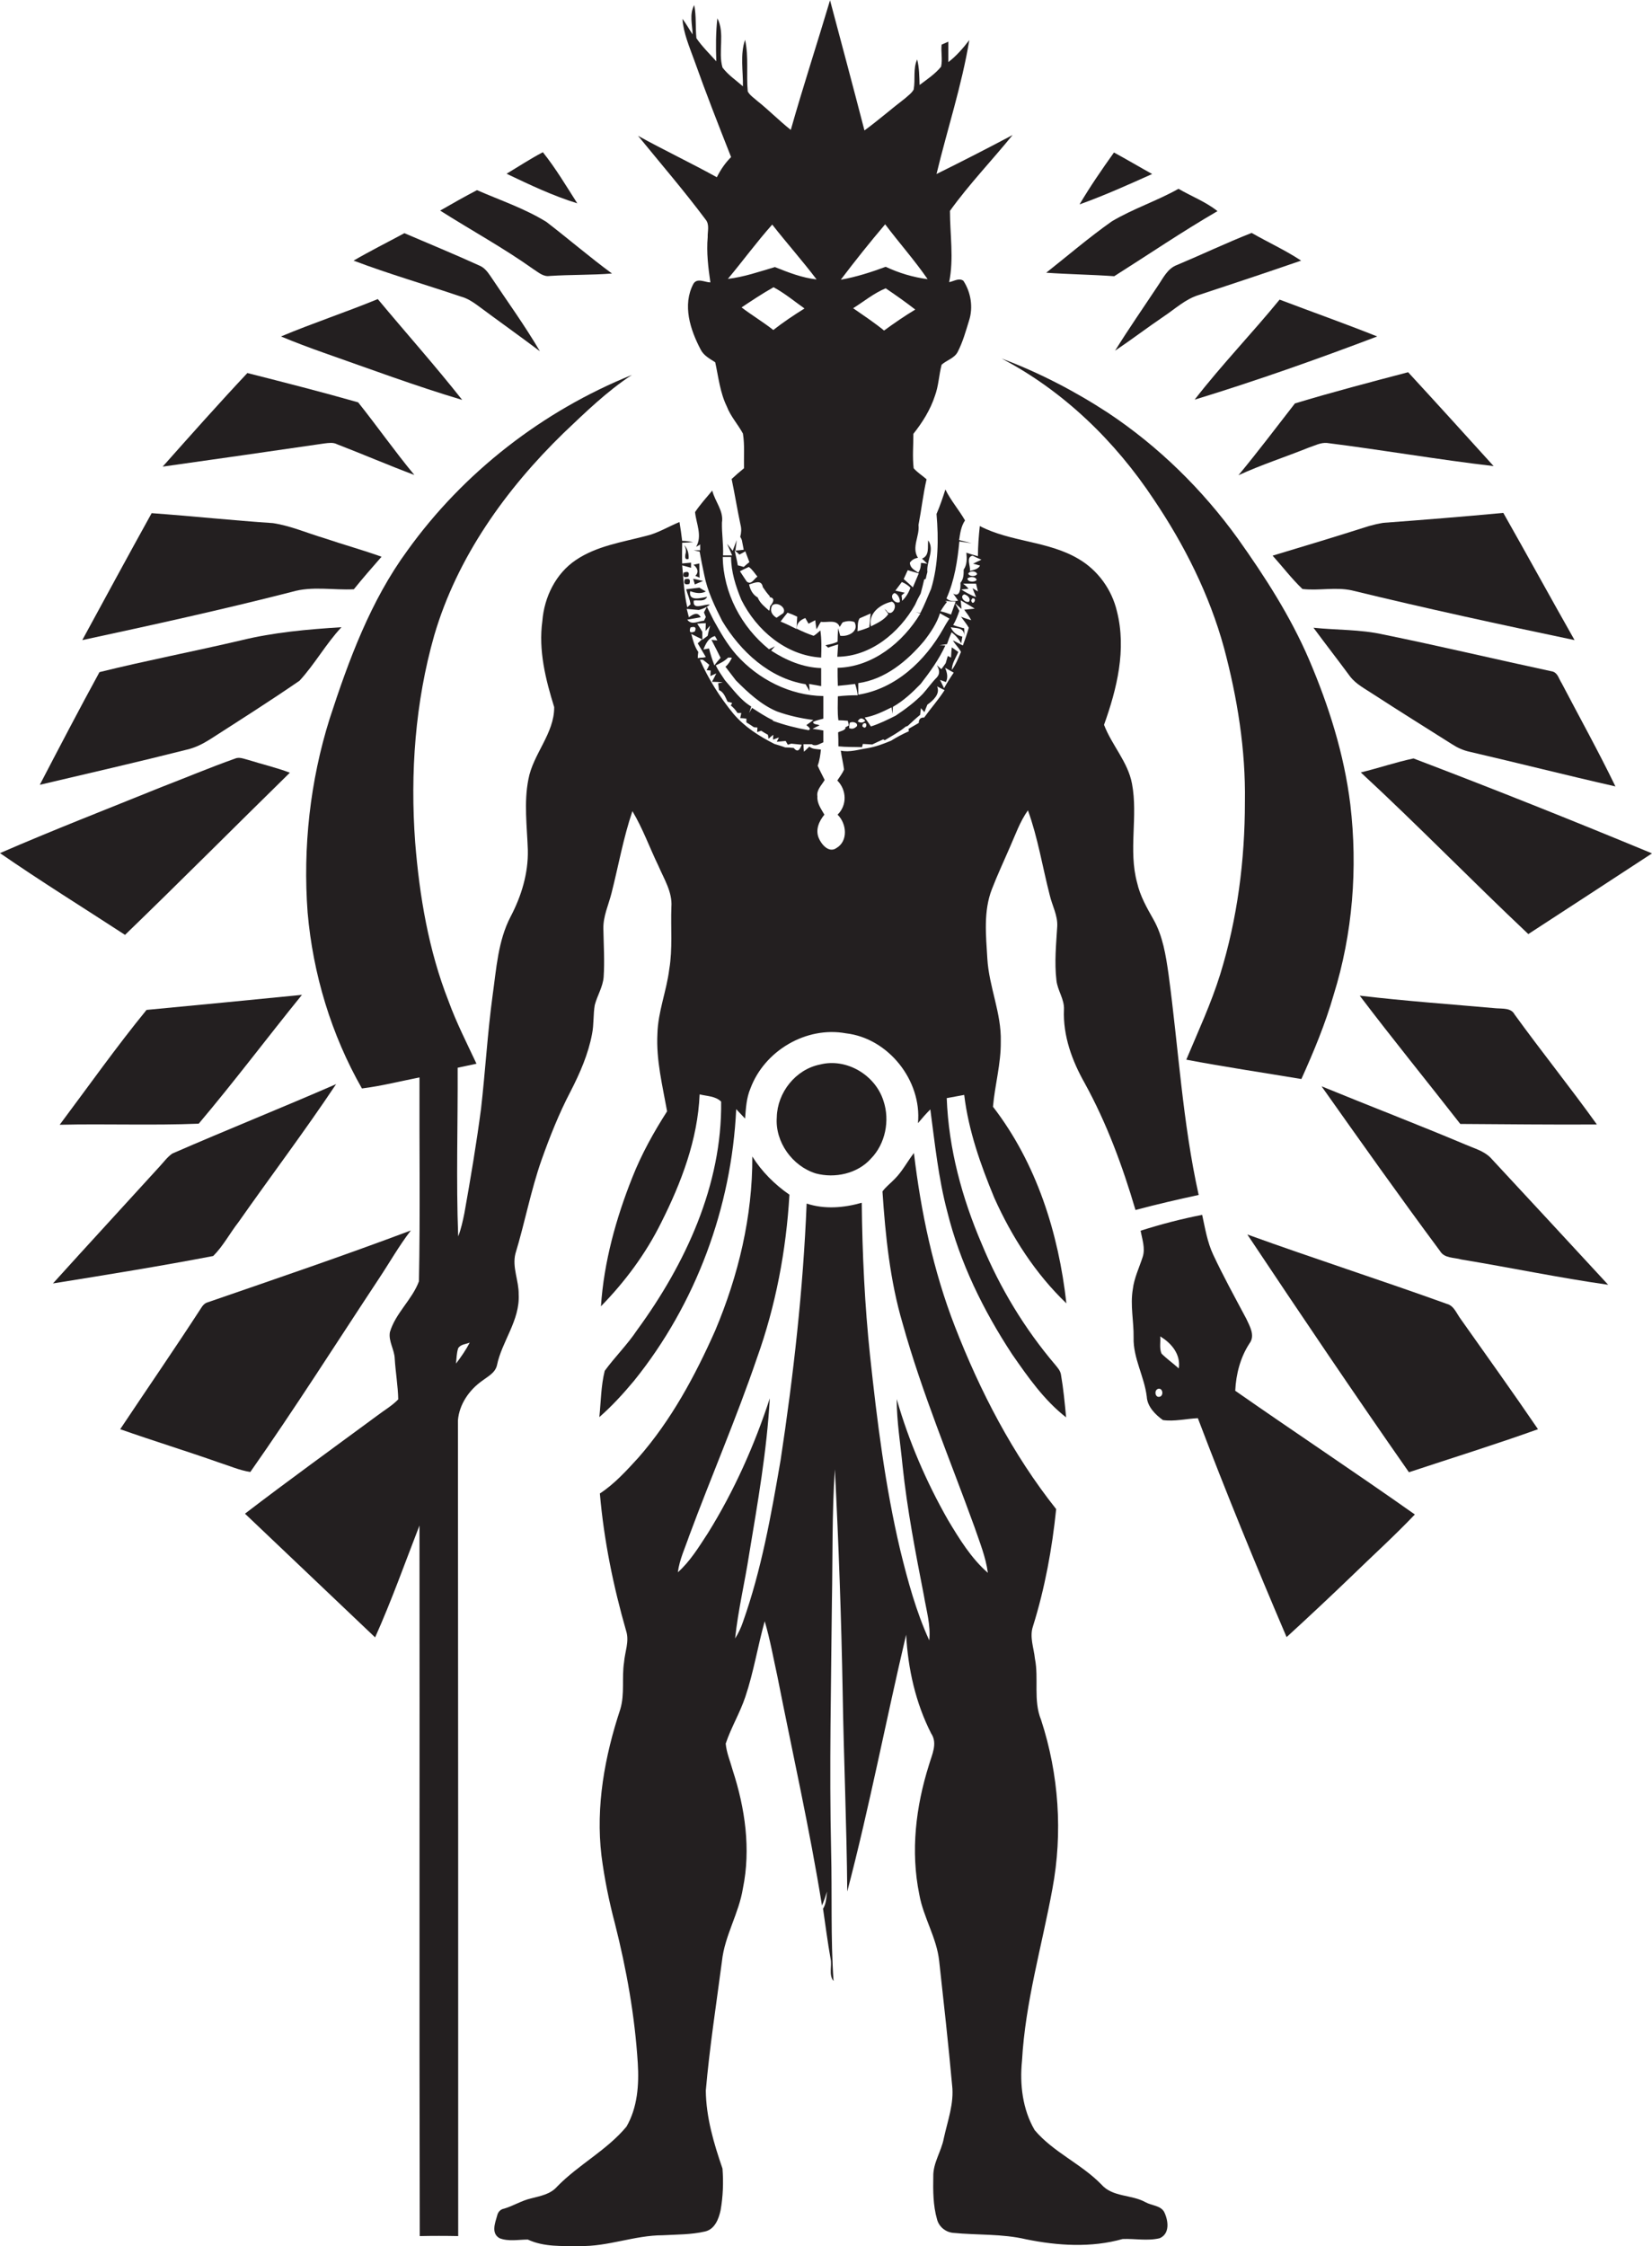 <?xml version="1.0" encoding="utf-8"?>
<!-- Generator: Adobe Illustrator 19.2.0, SVG Export Plug-In . SVG Version: 6.00 Build 0)  -->
<svg version="1.1" id="Layer_1" xmlns="http://www.w3.org/2000/svg" xmlns:xlink="http://www.w3.org/1999/xlink" x="0px" y="0px"
	 viewBox="0 0 614.4 835.1" enable-background="new 0 0 614.4 835.1" xml:space="preserve">
<g>
	<path fill="#231F20" d="M237.3,50.5c8.4,10.3,17.1,20.4,25.1,31.1c1.6,1.9,0.7,4.5,0.8,6.6c-0.5,5.6,0.2,11.3,1,16.8
		c-2,0-4.9-1.8-6.3,0.5c-4.2,7.9-1.2,17.1,2.7,24.5c1.1,2.2,3.4,3.4,5.4,4.7c1.2,5.5,1.8,11.3,4.3,16.4c1.4,3.7,4.1,6.6,6,10.1
		c0.7,4.3,0.3,8.6,0.4,12.9c-1.6,1.3-3.1,2.6-4.6,4c1.2,5.7,2.1,11.4,3.3,17c0.4,1.5,0.3,3-0.1,4.5c0.2,0.3,0.5,0.9,0.6,1.2
		c0.2,1.2,0.5,2.4,0.7,3.6c-0.8,0.1-2.3,0.3-3.1,0.3c0.1-1,0.4-2.9,0.5-3.9c-0.5,1.3-1,2.6-1.5,4c-0.5-0.7-1.6-2-2.1-2.6
		c0.6,1.4,1.3,2.8,1.9,4.3c-1.1,0-2.3,0-3.4,0c0.2-4.1-0.5-8.1-0.4-12.2c0.7-4.4-2.6-7.8-3.6-11.9c-2.2,2.6-4.5,5.2-6.4,8
		c0.4,4.2,2.8,8.8,0.4,12.9c0.4-0.2,1.2-0.6,1.5-0.9l0,2.2c-0.6,0-1.8,0-2.4,0c0.6,0.1,1.6,0.4,2.2,0.5c0.5,2.9,1.1,5.7,1.7,8.6
		c1.2,6.1,3.9,11.7,6.7,17.2c6.8,11.3,17.5,21.3,31,23.5c0.5,0.8,1,1.7,1.5,2.6c0-0.7-0.1-2-0.2-2.7c1.1,0.2,3.4,0.6,4.5,0.8
		c0-2.2,0-4.5,0-6.7c-6.7-0.2-13.1-2.9-18.6-6.5c0.4-0.4,1-1.2,1.4-1.6c-0.5,0.3-1.6,0.8-2.2,1.1c-10.3-8.3-17-21-17.2-34.3
		c1,0,2,0,3.1,0c0,5.5,1.7,10.8,3.8,15.9c5.7,11.4,16.6,20.7,29.7,21.5c0.1-3.4,0.2-6.8-0.3-10.1c-0.8,0.7-1.6,1.5-2.5,2
		c-2.1-0.7-4.2-1.6-6.2-2.6c-0.2-2.2,1.3-3.3,3.1-4c0.3,0.5,0.9,1.6,1.2,2.1c0.8-0.4,1.7-0.9,2.5-1.3c0.1,0.9,0.3,2.6,0.5,3.4
		c0.5-0.9,1-1.9,1.6-2.8c2.4,0.4,5.9-1.1,7,1.9c0.4-0.6,0.7-1.2,1.1-1.7c1.7-0.6,3.1-0.6,4.4-0.1c1.8,3.5-2.4,5.5-5.3,5.1
		c-0.2-0.7-0.6-2.1-0.8-2.8c-0.1,1.7-0.2,3.3-0.2,5c-1.4,0.7-3,1-4.5,1.3l1,0.9c1.2-0.5,2.5-0.8,3.7-1.2c-0.1,1.2-0.2,3.5-0.3,4.6
		c12.4-0.1,23-8.9,28.9-19.3c0.6-1.4,1.3-2.8,2.1-4.2c0.5-1.7,0.9-3.5,1.3-5.2l0.6-0.3c0.1-0.6,0.4-1.8,0.6-2.5
		c-0.4-4,2.8-8.2,0.3-11.8c-0.3,2.4,0.6,5.7-2.3,6.8c0.5,0.5,1.5,1.4,2,1.9c-0.6-0.1-1.8-0.3-2.4-0.3c0,1.3-0.2,2.5-1,3.6
		c-1.4-0.9-3.1-1.8-3.1-3.7c0.7-1,1.7-1.6,3-1.8c-2.5-3.9,0.7-8.1,0.2-12.2c1.1-5.7,1.7-11.4,3-17c-1.6-1.4-3.4-2.5-4.8-4.1
		c-0.5-4.3-0.1-8.5-0.1-12.8c3.4-4.3,6.3-8.9,8-14.1c1.4-3.8,1.5-7.8,2.5-11.6c1.9-1.7,4.8-2.4,6-4.8c1.9-3.7,3-7.7,4.2-11.6
		c1.6-4.9,0.7-10.5-2.1-14.8c-1.7-1.2-3.5,0.2-5.3,0.5c1.8-8.8,0.3-17.7,0.3-26.5c7.1-9.9,15.6-18.7,23.3-28.2
		c-9.4,5-18.8,9.8-28.3,14.5c4-16.6,9.4-32.9,12.2-49.8c-2.3,3-4.8,5.9-7.8,8.2c0-2.5,0-5.1,0-7.6c-0.6,0.3-1.9,0.8-2.5,1.1
		c-0.3,2.7,0.4,5.5-0.2,8.2c-2.2,2.7-5.2,4.7-8,6.8c-0.1-3.2-0.1-6.4-0.9-9.5c-1.6,3.5-0.6,7.5-1.3,11.2c-0.7,1.3-2,2.2-3.1,3.2
		c-5.1,3.9-10,8.2-15.2,12c-4.2-16.2-8.5-32.3-12.8-48.4c-4.8,16.1-10,32-14.6,48.2c-4.3-3.4-8.2-7.4-12.5-10.8
		c-1.2-1.1-2.7-2-3.5-3.5c-0.6-6.4,0.4-12.9-1-19.2c-1.9,5.5-0.7,11.6-0.8,17.3c-2.6-2.3-5.5-4.2-7.6-7c-1.7-5.9,1-12.7-1.9-18.3
		c-0.6,5.3-0.6,10.6-0.4,16c-2.5-2.8-5.3-5.5-7.4-8.6c-0.4-4.1,0-8.2-0.8-12.3c-1.9,3.4-0.7,7.3-0.6,10.9c-1.3-1.9-2.4-4-3.8-5.8
		c0.4,5.4,2.6,10.4,4.4,15.4c4.3,12.1,9,24.1,13.7,36c-2.2,2.2-3.9,4.7-5.3,7.5C256.8,60.5,246.9,55.8,237.3,50.5z M318.9,234.7
		c0.2-1.6-0.1-3.4,0.8-4.8c1.4-0.6,2.7-1.2,4.1-1.8c-0.2,1.7-0.3,3.4-0.5,5.1C321.9,233.8,320.4,234.3,318.9,234.7z M329.6,226.9
		c-0.2-0.1-0.5-0.4-0.7-0.6c0.4,0.5,1.1,1.5,1.5,2c-1.6,2.3-4.2,3.4-6.5,4.6c-1.1-4.9,3.6-8.3,7.8-9.2
		C334.5,224.9,331.4,230.1,329.6,226.9z M334.6,223.9c-2,0.8-4.1-2.5-1.9-3.4C333.9,220.8,334.9,222.7,334.6,223.9z M335.5,223.4
		c0-0.5-0.1-1.5-0.2-2c0.3-0.3,0.9-0.8,1.2-1c-0.9-0.2-2.6-0.6-3.5-0.8c0.6-0.8,1.8-2.4,2.4-3.2c1.2,0.5,2.3,1.2,3.2,2.1
		C338,220.3,336.9,222.1,335.5,223.4z M341.7,213.2c-0.7,1.7-1.5,3.5-2.2,5.2c-1.1-1.1-2.3-2.1-3.4-3.1c0.5-1.1,1-2.2,1.5-3.3
		C338.9,212.4,340.3,212.8,341.7,213.2z M328.8,122.9c-3.7-3-7.6-5.6-11.5-8.3c4-2.5,7.7-5.6,12.1-7.4c3.7,2.5,7.4,5.1,11,7.9
		C336.4,117.5,332.5,120.2,328.8,122.9z M329.2,83.4c5.2,6.9,10.9,13.3,15.8,20.4c-5.4-0.7-10.7-2.3-15.6-4.6
		c-5.4,2-11,3.8-16.7,4.8C318,97,323.5,90.1,329.2,83.4z M273.2,204.6c0.6,0.5,1.2,1,1.8,1.6c0.5-0.3,1.6-0.9,2.2-1.2
		c0.5,1.3,1,2.7,1.5,4c-0.5,0.4-1.6,1.3-2.1,1.8c-0.6-0.2-1.7-0.5-2.2-0.6C274.1,208.3,273.6,206.5,273.2,204.6z M275.2,212.4
		c1.1-0.6,2.2-1.1,3.3-1.6c1.3,0.9,2.2,2.4,3.2,3.6c-1.3,0.8-2.3,3.3-4,1.8C276.8,214.9,276,213.6,275.2,212.4z M286.1,227.1
		c-1.6-1.4-3.3-2.7-4.2-4.7l-0.1,0l0.1-0.2c-1.9-1-2.9-2.9-3.3-4.9c1.9-0.5,4.6-2,5.1,1c0.8,1.2,1.6,2.3,2.6,3.4l-0.1,0.3
		c2.4,0.4,1.2,2.2,0.2,3.4C286.4,225.8,286.2,226.7,286.1,227.1z M287.2,225.1c1.8-1.6,5.5,0.9,4.1,2.9l-0.6,0.4
		c-0.5,0.3-1.4,1-1.9,1.3C287,228.6,286.2,227,287.2,225.1z M296.3,233.9c-2-1-4-2-6-2.8c0.8-1.1,1.7-2.2,2.6-3.3
		c1.2,0.4,2.4,0.9,3.6,1.5C296.4,230.8,296.3,232.4,296.3,233.9z M287.6,122.7c-3.8-3-8-5.5-11.8-8.4c3.9-2.6,7.8-5.2,11.9-7.5
		c4.1,2.2,7.7,5.2,11.5,7.9C295.2,117.2,291.3,119.8,287.6,122.7z M287.2,83.5c5.4,6.9,11.2,13.4,16.5,20.4
		c-5.4-0.6-10.5-2.6-15.5-4.6c-5.8,1.7-11.5,3.7-17.5,4.4C276.3,97,281.4,90,287.2,83.5z"/>
	<path fill="#231F20" d="M201.9,56.6c-4.6,2.4-9,5.3-13.5,8c8.6,4.1,17.2,8.2,26.3,11C210.6,69.2,206.7,62.6,201.9,56.6z"/>
	<path fill="#231F20" d="M414.3,56.7c-4.5,6.3-8.9,12.7-12.8,19.3c9.2-3.3,18.1-7.3,27-11.3C423.8,62.1,419.1,59.3,414.3,56.7z"/>
	<path fill="#231F20" d="M452.8,78.5c-4.4-3.5-9.7-5.5-14.5-8.3c-8,4.5-16.9,7.4-24.8,12.1c-8.5,6-16.3,12.7-24.4,19.1
		c8.4,0.6,16.9,0.7,25.3,1.3C427.2,94.6,439.7,86.1,452.8,78.5z"/>
	<path fill="#231F20" d="M204.5,102.6c7.7-0.5,15.4-0.3,23.1-0.9c-8.3-6.1-16.2-12.9-24.4-19.2c-8.1-5-17.1-8-25.8-11.8
		c-4.6,2.4-9.2,5-13.7,7.6c11.5,7.3,23.6,13.9,34.7,21.8C200.3,101.3,202.1,103,204.5,102.6z"/>
	<path fill="#231F20" d="M177.4,113.4c7.8,5.8,15.7,11.4,23.4,17.2c-5.7-9.7-12.3-18.8-18.5-28.1c-1.1-1.6-2.3-3.1-4.1-3.8
		c-9.2-4.2-18.5-8-27.8-12c-6.3,3.4-12.7,6.6-18.9,10.2c13.2,5,26.7,8.9,40,13.4C173.7,110.9,175.6,112.1,177.4,113.4z"/>
	<path fill="#231F20" d="M430.6,106.3c-5.3,8-10.8,15.9-15.9,24.1c6.1-4.1,12-8.6,18.2-12.8c4.2-2.8,8-6.4,12.9-7.9
		c12.7-4.2,25.4-8.4,38.1-12.8c-5.9-3.9-12.3-6.8-18.4-10.3c-9.4,3.7-18.4,8-27.7,11.9C434.2,99.8,432.6,103.4,430.6,106.3z"/>
	<path fill="#231F20" d="M171.9,148.7c-10.1-12.8-21-25-31.4-37.5c-11.9,4.9-24.1,8.9-36,13.9c5.3,2.2,10.6,4.2,16,6.1
		C137.6,137.2,154.5,143.5,171.9,148.7z"/>
	<path fill="#231F20" d="M444.3,148.6c22.9-7,45.5-15,67.9-23.5c-12-4.8-24.2-9.1-36.3-13.7C465.6,124,454.3,135.7,444.3,148.6z"/>
	<path fill="#231F20" d="M453.8,362.3c-3.4,10.9-8.2,21.2-12.6,31.7c14.2,2.7,28.5,4.8,42.8,7.2c4.6-10.2,8.9-20.5,12-31.3
		c7.1-22.8,9-47.1,6.2-70.8c-2.3-18.7-8-36.7-15.4-54c-6.9-16-16.3-30.6-26.4-44.8c-13.2-18.3-29.5-34.3-48.3-46.8
		c-12.4-8.1-25.7-15-39.6-20.2c23.1,12.1,42.3,30.8,56.6,52.4c11.4,16.9,20.7,35.4,26.1,55.1c5,18.7,8.1,38,7.8,57.3
		C463,319.9,460.2,341.6,453.8,362.3z"/>
	<path fill="#231F20" d="M460.6,176.7c8.5-3.9,17.5-6.8,26.2-10.3c2.2-0.7,4.3-1.9,6.7-1.7c20.7,2.6,41.3,6.2,62,8.6
		c-10.6-11.7-21.2-23.4-31.8-34.9c-14.1,3.7-28.2,7.4-42.1,11.6C474.6,159,467.8,168,460.6,176.7z"/>
	<path fill="#231F20" d="M125.4,165.2c9.6,3.7,19.1,7.8,28.7,11.4c-7.3-8.8-13.8-18.1-20.9-27c-13.7-3.9-27.4-7.4-41.2-10.9
		c-10.7,11.4-21.1,23.1-31.5,34.8c20-2.8,40-5.7,60-8.6C122.2,164.7,123.9,164.4,125.4,165.2z"/>
	<path fill="#231F20" d="M192.9,481.3c0.1-5.1-2.5-10.1-1.2-15.2c3.5-11.5,5.7-23.4,9.7-34.8c3.1-8.7,6.5-17.3,10.8-25.5
		c3.5-6.8,6.6-13.9,8-21.4c0.7-3.5,0.4-7.2,1-10.7c0.9-3.5,3-6.7,3.3-10.4c0.4-6,0-12-0.1-18c-0.1-4.6,1.9-8.8,3-13.1
		c2.6-10.2,4.4-20.6,7.8-30.6c3.9,6.5,6.4,13.6,9.7,20.4c2.1,4.9,5.2,9.7,4.8,15.2c-0.3,7.7,0.5,15.5-0.8,23.2
		c-1,8.1-4.2,15.8-4.4,24c-0.5,9.8,1.9,19.3,3.6,28.8c-5,7.8-9.5,15.9-12.9,24.5c-6.1,15.3-10.6,31.5-11.7,48
		c9-9.2,16.7-19.6,22.4-31.1c7.5-14.9,13.6-30.9,14.3-47.7c2.7,0.7,5.9,0.6,8,2.7c0.4,31-13.3,60.4-31.3,85
		c-3.6,5.4-8.2,9.9-12,15.1c-1.4,5.6-1.4,11.5-2,17.2c4.7-4.1,8.9-8.7,12.9-13.5c23-28.5,36.3-64.5,38-101c1.1,1.2,2.2,2.3,3.3,3.5
		c0.3-3.8,0.5-7.7,2-11.2c5.2-14,20.7-23.2,35.5-20.5c15.8,1.8,28.3,17.6,26.8,33.4c1.5-1.8,3-3.5,4.6-5.1c1.7,12.7,3,25.6,6.3,38
		c4.7,19,13.4,36.7,24.1,53c5.9,8.5,11.9,17.1,20.1,23.5c-0.5-5.3-1-10.6-1.9-15.8c-0.2-1.5-1.2-2.6-2.1-3.7
		c-11.4-13.4-20.6-28.6-27.3-44.8c-7.4-17.2-12.4-35.6-13.1-54.4c2.2-0.4,4.3-0.8,6.5-1.2c1.6,13.3,6.1,26,11.2,38.3
		c6.5,14.5,15.3,28.2,26.8,39.2c-2.9-26.1-11.1-52.1-27.3-73.1c0.7-8.1,3-16,2.9-24.2c0.3-10.6-4.4-20.4-5-30.9
		c-0.5-8.6-1.5-17.6,1.7-25.8c2-5.2,4.4-10.3,6.6-15.4c2.1-4.7,3.8-9.7,6.8-13.9c3.7,10.2,5.4,21,8.1,31.5c0.9,3.9,3,7.5,2.8,11.6
		c-0.4,6.7-1.1,13.4-0.3,20.1c0.4,3.8,3,7,2.8,10.9c-0.4,9.7,3,19,7.7,27.3c8.2,14.9,14.1,30.9,18.9,47.2c7.8-2.1,15.7-3.9,23.5-5.6
		c-6-27-7.5-54.6-11.2-82c-1-7-2.1-14.2-5.6-20.4c-2.5-4.4-5-8.8-6.1-13.7c-3.3-12.1,0.4-24.6-1.9-36.8c-1.5-8.1-7.5-14.3-10.4-21.9
		c4.8-13.4,8.4-28,4.8-42.2c-1.9-8.1-7.1-15.3-14.3-19.5c-11.3-6.7-25.1-6.2-36.7-12.2c-0.4,3.7-0.7,7.5-0.7,11.2
		c-1.5-0.4-2.9-0.8-4.3-1.3c0.2,2.2,0.3,4.4-1,6.3c0,1.7,0,3.5-1.2,4.9c0.1,1.8-0.1,5.6-2.7,4c0.6,0.8,1.2,1.7,1.8,2.6
		c-1.5,0.4-3.1,0.3-4.3-0.8c3-6.7,4.1-14,4.8-21.2c1.5,0.2,3,0.5,4.6,0.7c-1.6-0.4-3.1-0.8-4.7-1.2c0.4-2.5,0.7-5.1,2.2-7.3
		c-2.3-4-5.3-7.4-7.3-11.5c-1,3.1-2,6.1-3.3,9.1c0.8,9.3,0.7,18.8-2,27.8c-1.3,3-2.5,6.1-4,9c-0.5-0.1-1.4-0.2-1.8-0.3
		c0.5,0.1,1.4,0.4,1.8,0.5c-6.5,10.8-17.8,19.9-30.8,20.2c0,2.2,0,4.5,0.1,6.7c2.1-0.2,4.2-0.4,6.4-0.7c0.5,1.3,0.8,2.8,1,4.2
		c-2.5,0-4.9,0.1-7.4,0.4c0,3-0.2,5.9,0.2,8.9c0.9,0,2.6,0.1,3.5,0.2l0.4,1.7c-0.3,0.2-1,0.6-1.4,0.8l0.2,0.2
		c-0.5,1-1.9,1.1-2.8,1.6c0.1,1.7,0.1,3.5,0.1,5.2c2.9,0.3,5.8,0.2,8.8,0.3c0.1-0.3,0.2-0.9,0.3-1.2c1.1,0.1,2.3,0.1,3.5,0.2
		c1.4-0.7,2.8-1.3,4.1-1.9c0.1,0.1,0.4,0.3,0.6,0.3c2.6-1.6,5.3-3,7.7-5c0.2-0.1,0.6-0.2,0.8-0.3c1.5-1.4,3-2.8,4.6-4.1
		c0.1-0.8,0.2-1.6,0.3-2.5l1.3,1.5c0.3-0.9,0.7-1.8,1.1-2.8c2.1-1.5,4.9-4,3.6-6.8c0.9,0.5,1.8,0.9,2.8,1.4
		c-2.3,3.6-5.1,6.7-7.6,10.2c-1.3-0.1-2,0.6-2,2c-1.3,0.7-2.5,1.5-3.8,2.2l0.1,0.9c-2.3,1-4.5,2.2-6.6,3.5c-2.9,1.2-5.8,2.3-8.9,2.8
		c-3.3,0.5-6.5,1.6-9.8,0.9c0.3,2.3,0.9,4.7,1.2,7c-0.6,1.5-1.6,2.7-2.5,4.1c3.5,3.5,3.7,9.2,0.1,12.7c3.4,3.3,4,9.8-0.4,12.4
		c-2.8,2-5.6-1.3-6.6-3.7c-1.3-3.1,0.1-6.3,2.1-8.7c-1.2-2.1-2.8-4.2-2.6-6.8c-0.4-2.4,1.6-4.2,2.7-6.1c-0.9-1.8-1.8-3.5-2.6-5.3
		c0.7-1.9,1-4,1.2-6c-1.5-0.2-3.1-0.1-4.3-1.1c-0.5,0.5-1.5,1.4-2,1.9c-0.1-0.7-0.2-2.1-0.2-2.8c1,0,2.1,0,3.1,0l0.5,0.3
		c1.4,0.4,2.5-0.5,3.8-1c0-1.5,0-2.9,0-4.4c-1-0.2-3-0.5-4-0.6c0.9-0.5,1.7-0.9,2.6-1.3c-0.7-0.5-2.4-0.2-2.4-1.3
		c1.2-0.6,2.5-0.8,3.8-1.2c0-2.8,0-5.6,0-8.4c-12.4-0.2-24.2-6.2-32.4-15.4c-3.4-3.9-5.9-8.3-8.4-12.8c-0.8-1.7-1.7-3.3-2.5-5
		c-0.3,0.5-0.8,1.6-1.1,2.1l0.7,1.7c-0.2,0.4-0.5,1.1-0.7,1.4c-2.1,0.1-4.6,1.8-6.2-0.4c1.7-0.3,3.3-0.6,5-0.9
		c-1.2-2.2-2.8-1.1-4.4,0c-0.2-0.8-0.6-2.3-0.8-3.1c1.5,0.1,3,0.3,4.5,0.4c1.5-0.4,2.9-1,4.1-2c-2.1-0.3-6.5,2.3-6-1.5
		c1.7-0.3,4,0.6,5-1.4c-2,0.3-7.1,2-6.3-2.1c1.8,0.7,4,1.1,5.8,0.1c-0.6-0.3-1.8-1-2.4-1.4c-1.6,0.2-3.3,0.4-4.9,0.6
		c0.5,1.9,1.4,3.7,1.6,5.6c-0.3,0.3-0.9,0.8-1.2,1.1c-1.2-5.1-1.4-10.4-1.9-15.6c0.8,0.2,2.5,0.7,3.3,0.9c0-0.5,0-1.4,0-1.9
		c-0.8,0.1-2.5,0.2-3.3,0.3c-0.1-2.6,0-5.1,0-7.7c1,0,3-0.2,4.1-0.2c-1.3-0.3-2.7-0.5-4.1-0.5c-0.3-2.4-0.6-4.7-1-7
		c-4.2,1.7-8.1,4.2-12.6,5.2c-8.8,2.3-18.2,3.7-25.9,8.9c-7.5,5-11.8,13.8-12.5,22.7c-1.5,10.9,1.2,21.7,4.4,32
		c0.1,9.8-7.9,17.5-9.6,26.9c-1.7,8.6-0.5,17.5-0.2,26.2c0.2,8.7-2.4,17.2-6.4,24.8c-4.7,9-5.3,19.4-6.7,29.3
		c-1.9,14-2.7,28.1-4.3,42.1c-1.7,13-3.9,26-6.2,38.9c-0.6,2.9-1.2,5.8-2.3,8.6c-0.8-20.9-0.1-41.8-0.2-62.7c2.4-0.5,4.7-1,7-1.5
		c-3.6-7.7-7.5-15.3-10.4-23.3c-7.4-18.8-10.8-39-12.4-59c-1.9-25.8,0-52.1,7.1-77c8.5-29,26.6-54.3,48.1-75.2
		c8.1-7.7,16.1-15.5,25.4-21.6c-33.2,13.4-62.6,36.2-83.5,65.3c-13.7,18.7-21.8,40.7-28.9,62.5c-7.3,23.2-10,47.9-8.2,72.1
		c2,22.9,8.8,45.4,20.2,65.4c7.2-0.9,14.3-2.7,21.4-4.1c-0.1,25.3,0.3,50.5-0.2,75.8c-2.5,6.8-8.7,11.8-10.8,18.9
		c-0.6,3.4,1.7,6.5,1.8,9.9c0.3,5,1.2,10.1,1.3,15.1c-2.3,2.4-5.3,4.1-7.9,6.1c-16.4,12.1-32.9,24-49.1,36.4
		c16.1,15.3,32.3,30.7,48.4,46c6.1-13.6,11.1-27.7,16.5-41.6c0.1,88.1-0.1,176.1,0.1,264.2c4.8-0.1,9.5-0.1,14.3,0
		c0-101.1,0-202.2-0.1-303.3c0.5-6,4.2-11.3,9-14.7c2.1-1.6,4.8-2.9,5.5-5.7C186.6,498.8,193.4,491,192.9,481.3z M318.7,270
		c-0.9,0.9-1.8,1.2-2.9,0.7c0-0.5,0.1-1.4,0.2-1.9C316.8,268.1,319.2,268.6,318.7,270z M361.7,206.6c0.8,0.4,2.5,1.2,3.3,1.5
		c-0.8,0.4-2.4,1.1-3.1,1.5c0.8,0.2,1.7,0.4,2.6,0.7c-0.8,1.4-2.4,1.6-3.8,2C361.1,210.6,359.1,207.2,361.7,206.6z M363.4,213.4
		c-0.5,1.1-2.9,1-3.3-0.1C360.6,212.2,362.9,212.1,363.4,213.4z M363.2,215.7c-0.8,0.8-3.3,0.8-3.4-0.6
		C360.6,214.3,363.1,214.3,363.2,215.7z M358.2,217c1.2,0,3.6,0,4.8,0c0.2,0.7,0.5,2.2,0.7,2.9c-0.5-0.3-1.5-0.9-2-1.2
		c0.3,0.8,1,2.5,1.3,3.3c-2-0.7-3.7-1.7-5.5-2.8c0.7-0.1,2.1-0.2,2.7-0.3C359.8,218.3,358.7,217.4,358.2,217z M361.2,223.2l0.4-0.7
		C363.8,222.1,361.7,225.8,361.2,223.2z M360.4,223.7c-1.4,0.7-3.8-1.9-1.8-2.7C359.7,221.2,361.2,222.5,360.4,223.7z M351.5,223.4
		c1,0.1,2.9,0.3,3.9,0.3c-0.6,1.6-1.1,3.2-1.7,4.8c-1.3-0.5-2.5-0.9-3.9-1.2c0.7-1.2,1.5-2.4,2.4-3.5L351.5,223.4z M319.2,254
		c10-1.4,18.2-8.2,24.5-15.7c2.4-3.1,4.7-6.5,5.9-10.3c1.1,0.7,2.3,1.3,3.5,2c-0.8,1.2-1.6,2.5-2.3,3.8
		c-6.7,11.9-17.7,22.3-31.6,24.5C319.2,256.9,319.2,255.5,319.2,254z M319,268.2c0.8-1.4,1.7-1.4,2.8-0.2
		C321,268.8,320,268.9,319,268.2z M320.7,270l0.2-0.8C322.9,267.7,322.4,272,320.7,270z M348.4,251.9c-1.9,1.9-3.4,4.1-5.2,6.1
		c-3,3.1-6.5,5.7-10.1,8.1c-3,1.5-6,3-9.2,4c-0.7-1.1-1.5-2.2-2.3-3.3c3.5-0.6,6.8-2.2,10-3.8c0.1,0.6,0.2,1.8,0.3,2.4
		c0.1-0.9,0.1-1.8,0.2-2.6c3.9-2.2,7.2-5.3,10.3-8.5c3.5-4.5,6.8-9.1,9.2-14.3c-0.5,0-1.6-0.1-2.2-0.1c0.7-0.1,2.1-0.3,2.8-0.4
		c0.5-1.5,1.1-3,1.7-4.4c1.5,1.1,2.7,2.5,3.6,4.1c0.1-0.6,0.3-1.9,0.4-2.5c-2-0.4-3.5-1.6-4.3-3.5c2,0.5,4.8-0.1,5.1,3.1
		c0-0.7-0.1-2.1-0.1-2.7c-1.4-0.3-2.8-0.7-4.1-1.2c1-1.7,1.7-3.5,2.3-5.3c-0.5-0.9-1.1-1.9-1.6-2.8c0.6,0.5,1.8,1.6,2.4,2.1
		l-0.3-3.2c1.7,1,3.5,2,5.2,3.1c-1.3,0.1-2.6,0.3-3.9,0.4c0.9,1.2,1.9,2.5,2.6,3.9c-1.3-0.4-2.6-0.8-3.8-1.3c1,1.4,2.1,2.7,2.9,4.1
		c-0.6,2.2-1.4,4.4-2.2,6.6c-0.9-0.5-2.8-1.4-3.7-1.9c0.8,1.5,2.2,2.7,3,4.3c-1,2.3-1.9,4.7-3.4,6.7c0-2.5,1.5-4.5,2.4-6.7
		c-0.6-0.4-1.8-1.3-2.4-1.7c-0.2,1.3-0.2,2.6-0.3,3.8l-1.2-0.6c-0.2,0.7-0.6,2-0.8,2.7c-0.4,0.6-1.2,1.7-1.6,2.2
		c-0.4-0.4-1.3-1.1-1.7-1.5C349.4,248.9,349.7,250.5,348.4,251.9z M349.6,252.8c0.6,0.2,1.7,0.6,2.2,0.8c0.9-1.8,0.4-3.6-0.3-5.3
		c1.1,0.6,2.1,1.2,3.2,1.8c-1.3,1.9-2.5,3.8-3.6,5.8C350.6,254.8,350.1,253.8,349.6,252.8z M259.5,244.7c0-0.6,0.1-1.7,0.2-2.3
		c-1.4-2-2-4.4-2.6-6.7c1.3,0.7,2.6,1.3,4,2c-0.4,0.4-1.2,1.1-1.6,1.5c1,1.7,2,3.4,3,5.1l-0.9,0.2C261,244.5,260,244.6,259.5,244.7z
		 M295.2,278.1c-1.1-0.1-2.1-0.2-3.2-0.2c-1.3-0.5-2.7-0.9-4-1.3c-5.7-2.9-11.2-6.4-15.3-11.3c-5-6.1-9.2-12.8-12.4-20
		c0.3,0,0.8,0,1.1,0c0.8,0.6,1.6,1.2,2.4,1.9c-0.2,0.5-0.7,1.5-1,2l1.5,0.1c0,0.5-0.1,1.6-0.1,2.1c0.5-0.3,1.7-0.8,2.2-1
		c-0.5,1-1,2-1.6,3.1c1,0,3,0.1,4,0.2c-0.4,0.1-1.3,0.3-1.7,0.3c0.1,0.7,0.2,2,0.3,2.6c1.8,0.7,2.4,2.7,3.2,4.3
		c0.4,0.1,1.3,0.3,1.7,0.5l-0.5,0.9c1,0.8,1.8,1.7,2.5,2.8c0.3,0,1,0,1.4,0c-0.1,0.5-0.3,1.4-0.4,1.9c0.6,0,1.7,0.1,2.3,0.2
		c0,0.3,0,1.1,0,1.4c0.7,0.4,2.1,1.3,2.8,1.8c0.3,0,0.9,0.1,1.3,0.1l-0.1,1.7c0.4-0.1,1.1-0.4,1.5-0.5c0.6,0.4,1.9,1.2,2.5,1.5
		c0.1,0.4,0.2,1.2,0.2,1.5c0.4-0.4,1.3-1.1,1.8-1.5l-0.1,1.8c0.6-0.2,1.7-0.6,2.2-0.8l-0.8,1.6c0.8-0.1,2.5-0.2,3.3-0.3
		c0.2,0.4,0.6,1,0.8,1.4l1.3-0.4c1,0.1,2.9,0.3,3.9,0.4C297.5,278.5,296.8,280.1,295.2,278.1z M271.7,244.5l0.5,0.1
		c-0.6,1.2-1.3,2.4-2.4,3.3c1.3,1.7,2.6,3.4,3.9,5.1c4.5,4.5,9.3,9,15.2,11.5c4.4,1.6,9,2.6,13.6,3.2c-0.6,0.5-1.9,1.4-2.6,1.9
		c0.5,0.5,2.1,1.4,0.8,1.9c-4.5-0.8-8.9-1.9-13.3-3.5l0.1-0.2c-2.8-1.3-5.3-3-7.8-4.6c-0.3,0.5-0.8,1.4-1.1,1.9
		c0.3-0.8,0.6-1.6,0.8-2.4c-4-2.4-6.7-6.3-9.8-9.8c-1.2-1.8-2.5-3.6-3.4-5.5c1.7-0.8,3.3-1.6,4.6-2.9L271.7,244.5z M265.9,236.5
		l0.9,1.6c-0.6,0-1.7-0.1-2.2-0.2c1.1,2.2,2.3,4.4,3.4,6.7c-0.8,0.9-1.6,1.8-2.3,2.8c-0.8-2.1-1.5-4.2-2-6.3l-2.1,0.4
		C262.5,239.3,263.5,237.1,265.9,236.5z M262.5,231.7l-0.1,2.9c0.4-0.5,1.3-1.5,1.7-2c-0.3,1.3-0.7,2.5-0.9,3.8
		c-0.7,0.5-1.3,1-2,1.5c0-0.7,0-2.2,0-3c-0.5-0.8-1.4-2.3-1.9-3C260.1,231.8,261.7,231.7,262.5,231.7z M256.8,233.3
		c1.7-0.5,2.3,0,1.6,1.5C256.7,235.5,256.2,235,256.8,233.3z M169.6,507c0.2-1.9,0.2-3.9,0.8-5.7c0.9-1.5,2.9-1.5,4.3-2.1
		C173.3,501.9,171.5,504.5,169.6,507z"/>
	<path fill="#231F20" d="M131.6,219.1c3.3-4.1,6.8-8.1,10.3-12.1c-7-2.5-14.2-4.5-21.3-6.9c-6.4-1.9-12.5-4.6-19.1-5.6
		c-15-1-30-2.6-45.1-3.7c-8.7,15.7-17.2,31.4-25.8,47.2c26-5.6,52-11.3,77.8-17.9C116.1,217.8,123.9,219.5,131.6,219.1z"/>
	<path fill="#231F20" d="M509.1,195.6c-11.9,3.8-23.8,7.4-35.8,11c3.7,4.1,7.1,8.6,11.1,12.4c6.1,0.7,12.2-0.8,18.3,0.5
		c27.5,6.7,55.2,12.7,82.9,18.5c-8.9-15.7-17.6-31.6-26.5-47.3c-14.9,1.4-29.8,2.6-44.7,3.7C512.6,194.7,510.9,195.1,509.1,195.6z"
		/>
	<path fill="#231F20" d="M256.1,207.8c0.1-1.9-0.3-3.7-1.6-5.1c0.6,1.2,0.8,2.3,0.4,3.4C254.8,207,254.6,208.3,256.1,207.8z"/>
	<path fill="#231F20" d="M260.2,214.8c-0.1-1.8-0.1-3.5-0.1-5.3c-0.8,0.2-1.5,0.3-2.2,0.5c1.4,1,2.2,2.7,0.7,4.1L260.2,214.8z"/>
	<path fill="#231F20" d="M256,214.4c0.5-1.6,0-2.1-1.7-1.5C253.8,214.4,254.4,214.9,256,214.4z"/>
	<path fill="#231F20" d="M258.4,217.3c0.8-0.3,2.3-1,3.1-1.3c-1.2-0.3-2.5-0.5-3.7-0.8C257.9,215.7,258.3,216.7,258.4,217.3z"/>
	<path fill="#231F20" d="M78.1,274.9c11.2-7.2,22.4-14.3,33.3-21.8c5.7-6.2,9.8-13.7,15.6-19.9c-12.6,0.8-25.2,1.9-37.4,4.9
		c-17.5,4.1-35.2,7.5-52.6,11.8c-7.6,13.9-14.9,27.9-22.2,41.9c18.3-4.3,36.6-8.5,54.8-13.1C72.6,278,75.4,276.6,78.1,274.9z"/>
	<path fill="#231F20" d="M577.5,249.7c-21-4.5-42-9.5-63.1-13.8c-8.5-1.9-17.3-1.6-25.9-2.5c4.5,6.1,9.1,12,13.6,18.1
		c2.2,2.9,5.6,4.6,8.6,6.6c9.7,6.3,19.5,12.4,29.3,18.6c2,1.3,4.2,2.3,6.5,2.8c18.1,4.2,36.2,8.8,54.3,12.9
		c-6.3-13-13.3-25.6-20-38.4C579.8,252.5,579.4,250.3,577.5,249.7z"/>
	<path fill="#231F20" d="M107.8,287.3c-5-1.9-10.2-3.1-15.3-4.7c-1.7-0.4-3.5-1.3-5.2-0.5c-9.3,3.3-18.3,7.1-27.4,10.6
		c-20,8.1-40.1,15.9-59.9,24.5c15.2,10.5,31,20.3,46.5,30.4C67.1,327.7,87.4,307.3,107.8,287.3z"/>
	<path fill="#231F20" d="M525.7,282c-6.6,1.4-13,3.6-19.6,5.2c21.2,19.6,41.3,40.3,62.3,60.1c15.4-10,30.7-20,46-30
		C585,305.1,555.4,293.3,525.7,282z"/>
	<path fill="#231F20" d="M22.2,418.2c17.2-0.4,34.5,0.3,51.7-0.4c13.2-15.6,25.5-32,38.4-47.9c-19.3,1.9-38.5,3.8-57.8,5.6
		C43.3,389.2,32.9,403.9,22.2,418.2z"/>
	<path fill="#231F20" d="M556.5,374.9c-16.9-1.5-33.9-2.7-50.8-4.7c12.2,16.1,25,31.8,37.4,47.7c16.9,0.1,33.9,0.3,50.8,0.2
		c-9.9-13.8-20.6-27.1-30.6-40.9C562,374.7,558.9,375.1,556.5,374.9z"/>
	<path fill="#231F20" d="M305,395.8c-9.1,1.8-15.9,10.4-16.1,19.6c-0.7,9.2,5.8,18.2,14.5,20.9c7.1,1.9,15.5,0.1,20.5-5.5
		c5.4-5.5,7.1-14.2,4.7-21.4C325.6,399.7,314.8,393.3,305,395.8z"/>
	<path fill="#231F20" d="M88.7,454.4c12-17.1,24.7-33.9,36.3-51.3c-20.2,8.8-40.7,17-60.9,25.8c-1.9,1.3-3.3,3.3-4.9,5
		c-13.1,14.4-26.4,28.8-39.5,43.3c19.9-3.2,39.8-6.4,59.6-10.2C83,463.3,85.5,458.5,88.7,454.4z"/>
	<path fill="#231F20" d="M545.1,425.6c-17.8-7.5-35.8-14.4-53.6-21.7c14.5,20.5,29.1,41.1,44.1,61.3c1.6,2.7,5.2,2.3,7.9,3.1
		c18.2,3,36.3,6.8,54.6,9.4c-14.6-15.8-29.2-31.6-43.8-47.3C551.8,427.9,548.3,427,545.1,425.6z"/>
	<path fill="#231F20" d="M426,818.8c-5.2-2.9-12.2-1.8-16.4-6.6c-7.5-7.7-17.9-12-24.8-20.2c-4.5-7.7-5.6-17-4.7-25.8
		c1.2-21.7,7.4-42.6,11.3-63.9c3.9-20.8,2.4-42.6-4.2-62.8c-3-7.3-0.8-15.3-2.3-22.8c-0.4-4-2.1-8.1-0.7-12.1
		c4.4-14.1,7.1-28.8,8.6-43.5c-16.2-20.4-28.3-43.8-37.7-68c-8-20.6-12.6-42.5-15.2-64.4c-2.4,3.1-4.3,6.8-7.1,9.6
		c-1.5,1.6-3.3,2.9-4.6,4.7c1.1,16.5,2.8,33.2,7.5,49.1c7.2,25.8,17.6,50.5,26.7,75.6c1.9,5.6,4.2,11.1,5,17.1
		c-6.2-5.4-10.6-12.6-14.8-19.6c-8.1-14.2-14.6-29.3-19.1-45c0,8.4,1.4,16.7,2.2,25c1.7,16.1,4.8,32.1,7.9,48c0.9,5.5,2.6,11,2,16.7
		c-4.9-10.7-8-22.2-10.8-33.6c-5.6-23.7-8.6-47.9-11.2-72.1c-2-18.9-2.9-38-3.1-57c-6.7,1.9-13.8,2.5-20.5,0.3
		c-1.3,32-4.9,63.9-9.7,95.5c-3.5,20.3-7.1,40.7-14,60.1c-0.7,2.1-1.7,4.2-2.9,6.1c1.1-10.5,3.6-20.8,5.2-31.2
		c3.2-19.3,6.6-38.5,7.7-58.1c-5.7,17.5-13.3,34.5-23,50.1c-3.4,5.2-6.6,10.5-11.2,14.6c0.6-4.7,2.7-9.1,4.2-13.5
		c8.2-22.1,17.6-43.8,25.2-66.1c7-19.5,10.9-40.1,12.1-60.8c-5.5-3.8-10.3-8.6-13.8-14.2c0.1,22.3-5.2,44.3-13.8,64.7
		c-7.5,16.9-16.4,33.4-28.6,47.3c-4.4,4.8-8.8,9.7-14.3,13.3c1.5,17.4,5,34.5,9.8,51.2c1.2,3.8-0.5,7.7-0.8,11.5
		c-0.9,5.8,0.3,11.8-1.4,17.5c-5.8,17.5-9.2,36.1-7,54.5c1.1,8.5,2.8,16.9,5,25.2c4.3,17,7.4,34.3,8.5,51.9c0.5,8-0.1,16.5-4.2,23.6
		c-7.3,8.8-17.8,14.1-25.8,22.3c-2.5,2.9-6.3,3.5-9.7,4.4c-3.5,0.8-6.6,2.8-10,3.8c-1.3,0.2-2.3,1.2-2.6,2.6
		c-0.8,2.8-2.3,6.6,0.9,8.4c3.3,1.3,7,0.5,10.5,0.5c6,2.8,12.8,2.4,19.2,2.4c10.5,0.3,20.5-4,31-4c5.2-0.3,10.5-0.2,15.7-1.4
		c3.6-0.8,5.1-4.6,5.8-7.9c0.9-5.1,1.1-10.4,0.7-15.5c-3.2-9.3-6.1-19-6.2-29c1.4-16.1,3.9-32.1,6-48.1c1-9.5,6.3-17.7,7.8-27.1
		c3-14.6,0.8-29.8-3.8-43.9c-0.9-3.3-2.3-6.5-2.6-9.9c2-6,5.3-11.4,7.3-17.4c3.1-9.2,4.6-18.8,7.2-28.1c2,6.7,3.2,13.6,4.7,20.4
		c5.6,28.4,12,56.7,16.6,85.3c0.8-1.7,1.3-3.4,1.9-5.2c-0.3,2.2-0.3,4.5-1.5,6.4c0.9,6.2,1.7,12.4,2.8,18.6c0.6,2.7-0.8,5.9,1.1,8.3
		c-1.1-16.1-0.5-32.2-0.9-48.3c-0.7-31,0-62,0.3-93c0.3-16.3,0-32.7,1.1-49c1.4,27.7,2.4,55.3,2.9,83c0.4,24.7,1.5,49.3,1.7,74
		c8.3-31.6,14.4-63.7,21.9-95.5c0.7,12.7,3.5,25.3,9.3,36.7c2.5,3.7,0.3,7.9-0.8,11.7c-4.9,15.5-6.9,32.1-3.6,48.2
		c1.5,8.5,6.5,16.1,7.4,24.8c1.7,15.4,3.4,30.7,4.8,46.1c0.8,6.8-1.7,13.3-3.1,19.8c-0.9,4.8-4,9.1-3.9,14.1
		c-0.1,5.3-0.1,10.8,1.4,16c0.7,2.7,3.1,4.7,5.9,5c9.1,0.9,18.3,0.3,27.2,2.4c11.8,2.4,24.2,3.2,35.9-0.1c4.6-0.2,9.3,0.8,13.8-0.3
		c3.9-1.7,3.2-6.6,1.7-9.7C431.7,820,428.3,820.1,426,818.8z"/>
	<path fill="#231F20" d="M464.7,499.5c2.2-2.9,0.1-6.4-1.2-9.2c-4.2-7.9-8.5-15.7-12.3-23.8c-2.2-4.7-3-9.8-4.1-14.8
		c-7.7,1.5-15.4,3.5-22.9,5.9c0.6,3.2,1.8,6.5,0.8,9.7c-1.3,4-3.2,7.9-3.7,12.1c-1,6,0.4,11.9,0.3,17.9c-0.2,7.7,4,14.5,4.9,22
		c0.2,3.7,3.2,6.7,6,8.7c4.3,0.6,8.6-0.5,13-0.7c10.4,27.4,21.5,54.5,33,81.4c8.1-7.4,16.1-14.9,24-22.5
		c7.9-7.7,16.1-15.1,23.7-23.1c-22.1-15.6-44.6-30.5-66.8-46C459.7,510.9,461.3,504.7,464.7,499.5z M431.4,519.3
		c-1.8,0.6-2.3-2.4-0.7-2.9C432.4,515.9,432.9,518.8,431.4,519.3z M438.4,508.8c-2.1-1.9-4.4-3.5-6.4-5.5c-0.9-2-0.3-4.3-0.5-6.4
		C435.7,499.4,439.2,503.6,438.4,508.8z"/>
	<path fill="#231F20" d="M140.8,475.6c4-6,7.6-12.4,12-18.1c-25,9.4-50.3,18-75.5,26.7c-1.2,0.3-2,1.3-2.6,2.3
		c-9.8,15.1-20,29.9-30,44.9c12.2,4.3,24.6,8.1,36.8,12.4c3.8,1.2,7.6,2.9,11.6,3.5C109.6,523.8,125,499.5,140.8,475.6z"/>
	<path fill="#231F20" d="M538.1,484.8c-24.7-8.9-49.6-16.9-74.2-25.8c19.8,29.7,39.7,59.2,60.1,88.4c16-5.3,32.1-10.3,48-16
		c-9.4-13.8-19.1-27.3-28.7-40.9C541.7,488.4,540.8,485.5,538.1,484.8z"/>
	<path fill="#231F20" d="M256.4,217.1c0.5-1.6,0-2.2-1.7-1.7C254.2,217,254.7,217.6,256.4,217.1z"/>
</g>
</svg>

